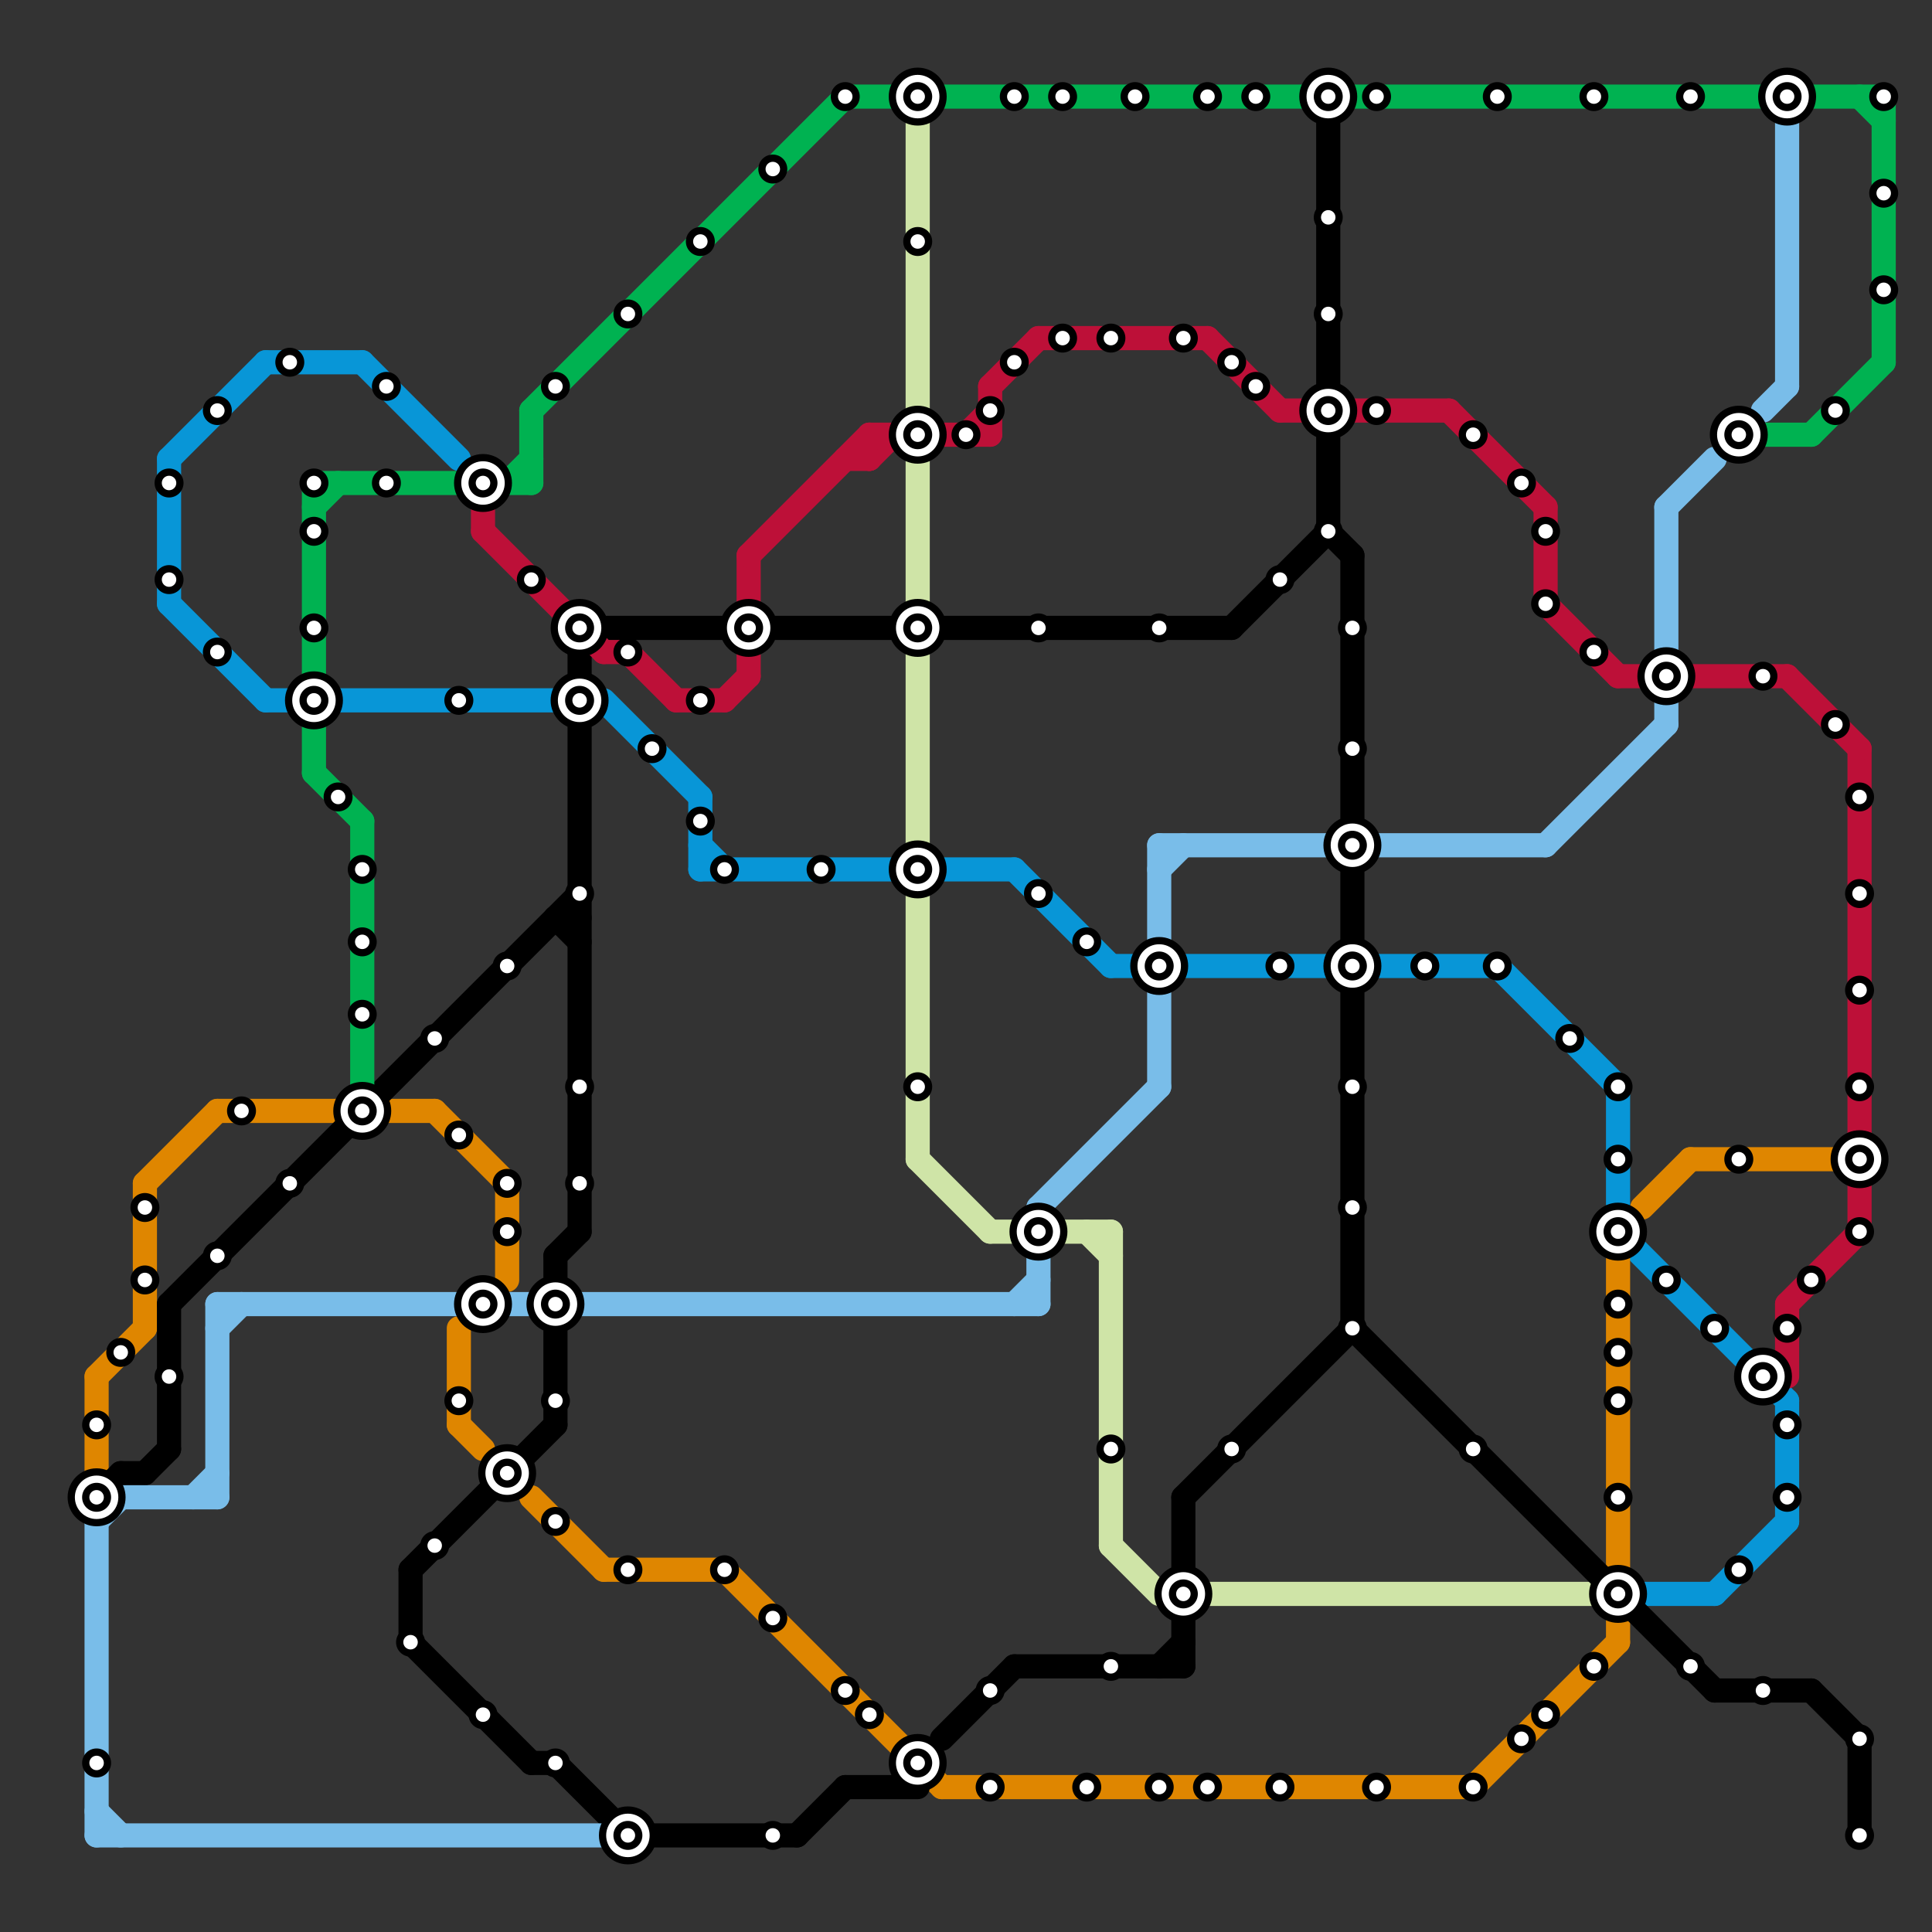 
<svg version="1.1" xmlns="http://www.w3.org/2000/svg" viewBox="0 0 80 80">
<rect x="0" y="0" width="80" height="80" fill="#333333" stroke="none"/>
<style>text { font: 1px Helvetica; font-weight: 600; white-space: pre; dominant-baseline: central; } line { stroke-width: 1; fill: none; stroke-linecap: round; stroke-linejoin: round; } .c0 { stroke: #cfe4a7 } .c1 { stroke: #0896d7 } .c2 { stroke: #df8600 } .c3 { stroke: #000000 } .c4 { stroke: #79bde9 } .c5 { stroke: #00b251 } .c6 { stroke: #bd1038 } .w1 { stroke-width: 1; }</style><defs><g id="wm-xf"><circle r="1.2" fill="#000"/><circle r="0.9" fill="#fff"/><circle r="0.6" fill="#000"/><circle r="0.3" fill="#fff"/></g><g id="wm"><circle r="0.6" fill="#000"/><circle r="0.3" fill="#fff"/></g></defs><line class="c0 " x1="38" y1="19" x2="38" y2="25"/><line class="c0 " x1="50" y1="66" x2="66" y2="66"/><line class="c0 " x1="38" y1="27" x2="38" y2="35"/><line class="c0 " x1="46" y1="64" x2="48" y2="66"/><line class="c0 " x1="44" y1="51" x2="46" y2="51"/><line class="c0 " x1="38" y1="48" x2="41" y2="51"/><line class="c0 " x1="38" y1="37" x2="38" y2="48"/><line class="c0 " x1="45" y1="51" x2="46" y2="52"/><line class="c0 " x1="41" y1="51" x2="42" y2="51"/><line class="c0 " x1="38" y1="5" x2="38" y2="17"/><line class="c0 " x1="46" y1="51" x2="46" y2="64"/><line class="c1 " x1="57" y1="40" x2="62" y2="40"/><line class="c1 " x1="67" y1="45" x2="67" y2="51"/><line class="c1 " x1="62" y1="40" x2="67" y2="45"/><line class="c1 " x1="68" y1="66" x2="71" y2="66"/><line class="c1 " x1="11" y1="15" x2="15" y2="15"/><line class="c1 " x1="15" y1="15" x2="19" y2="19"/><line class="c1 " x1="29" y1="36" x2="42" y2="36"/><line class="c1 " x1="7" y1="19" x2="11" y2="15"/><line class="c1 " x1="29" y1="33" x2="29" y2="36"/><line class="c1 " x1="42" y1="36" x2="46" y2="40"/><line class="c1 " x1="67" y1="51" x2="74" y2="58"/><line class="c1 " x1="29" y1="35" x2="30" y2="36"/><line class="c1 " x1="46" y1="40" x2="47" y2="40"/><line class="c1 " x1="74" y1="58" x2="74" y2="63"/><line class="c1 " x1="7" y1="19" x2="7" y2="25"/><line class="c1 " x1="14" y1="29" x2="23" y2="29"/><line class="c1 " x1="11" y1="29" x2="12" y2="29"/><line class="c1 " x1="7" y1="25" x2="11" y2="29"/><line class="c1 " x1="49" y1="40" x2="55" y2="40"/><line class="c1 " x1="71" y1="66" x2="74" y2="63"/><line class="c1 " x1="25" y1="29" x2="29" y2="33"/><line class="c2 " x1="67" y1="52" x2="67" y2="65"/><line class="c2 " x1="70" y1="48" x2="76" y2="48"/><line class="c2 " x1="39" y1="74" x2="61" y2="74"/><line class="c2 " x1="22" y1="62" x2="25" y2="65"/><line class="c2 " x1="61" y1="74" x2="67" y2="68"/><line class="c2 " x1="18" y1="46" x2="21" y2="49"/><line class="c2 " x1="4" y1="57" x2="4" y2="61"/><line class="c2 " x1="16" y1="46" x2="18" y2="46"/><line class="c2 " x1="6" y1="49" x2="9" y2="46"/><line class="c2 " x1="4" y1="57" x2="6" y2="55"/><line class="c2 " x1="9" y1="46" x2="14" y2="46"/><line class="c2 " x1="6" y1="49" x2="6" y2="55"/><line class="c2 " x1="68" y1="50" x2="70" y2="48"/><line class="c2 " x1="67" y1="67" x2="67" y2="68"/><line class="c2 " x1="21" y1="49" x2="21" y2="53"/><line class="c2 " x1="19" y1="55" x2="19" y2="59"/><line class="c2 " x1="19" y1="59" x2="20" y2="60"/><line class="c2 " x1="30" y1="65" x2="39" y2="74"/><line class="c2 " x1="25" y1="65" x2="30" y2="65"/><line class="c3 " x1="17" y1="65" x2="23" y2="59"/><line class="c3 " x1="22" y1="73" x2="23" y2="73"/><line class="c3 " x1="39" y1="72" x2="42" y2="69"/><line class="c3 " x1="48" y1="69" x2="49" y2="68"/><line class="c3 " x1="33" y1="76" x2="35" y2="74"/><line class="c3 " x1="7" y1="54" x2="24" y2="37"/><line class="c3 " x1="55" y1="4" x2="55" y2="16"/><line class="c3 " x1="4" y1="62" x2="5" y2="61"/><line class="c3 " x1="35" y1="74" x2="38" y2="74"/><line class="c3 " x1="23" y1="52" x2="24" y2="51"/><line class="c3 " x1="23" y1="38" x2="24" y2="39"/><line class="c3 " x1="25" y1="26" x2="30" y2="26"/><line class="c3 " x1="56" y1="23" x2="56" y2="55"/><line class="c3 " x1="75" y1="70" x2="77" y2="72"/><line class="c3 " x1="49" y1="62" x2="49" y2="69"/><line class="c3 " x1="7" y1="54" x2="7" y2="60"/><line class="c3 " x1="51" y1="26" x2="55" y2="22"/><line class="c3 " x1="23" y1="73" x2="26" y2="76"/><line class="c3 " x1="55" y1="18" x2="55" y2="22"/><line class="c3 " x1="55" y1="22" x2="56" y2="23"/><line class="c3 " x1="5" y1="61" x2="6" y2="61"/><line class="c3 " x1="17" y1="65" x2="17" y2="68"/><line class="c3 " x1="6" y1="61" x2="7" y2="60"/><line class="c3 " x1="24" y1="27" x2="25" y2="26"/><line class="c3 " x1="23" y1="38" x2="24" y2="38"/><line class="c3 " x1="24" y1="27" x2="24" y2="51"/><line class="c3 " x1="49" y1="62" x2="56" y2="55"/><line class="c3 " x1="26" y1="76" x2="33" y2="76"/><line class="c3 " x1="71" y1="70" x2="75" y2="70"/><line class="c3 " x1="77" y1="72" x2="77" y2="76"/><line class="c3 " x1="32" y1="26" x2="51" y2="26"/><line class="c3 " x1="17" y1="68" x2="22" y2="73"/><line class="c3 " x1="23" y1="52" x2="23" y2="59"/><line class="c3 " x1="56" y1="55" x2="71" y2="70"/><line class="c3 " x1="42" y1="69" x2="49" y2="69"/><line class="c4 " x1="69" y1="21" x2="71" y2="19"/><line class="c4 " x1="48" y1="35" x2="48" y2="45"/><line class="c4 " x1="4" y1="75" x2="5" y2="76"/><line class="c4 " x1="48" y1="35" x2="55" y2="35"/><line class="c4 " x1="4" y1="76" x2="25" y2="76"/><line class="c4 " x1="9" y1="55" x2="10" y2="54"/><line class="c4 " x1="74" y1="5" x2="74" y2="16"/><line class="c4 " x1="57" y1="35" x2="64" y2="35"/><line class="c4 " x1="69" y1="21" x2="69" y2="27"/><line class="c4 " x1="9" y1="54" x2="9" y2="62"/><line class="c4 " x1="73" y1="17" x2="74" y2="16"/><line class="c4 " x1="43" y1="50" x2="48" y2="45"/><line class="c4 " x1="42" y1="54" x2="43" y2="53"/><line class="c4 " x1="5" y1="62" x2="9" y2="62"/><line class="c4 " x1="4" y1="63" x2="5" y2="62"/><line class="c4 " x1="69" y1="29" x2="69" y2="30"/><line class="c4 " x1="4" y1="63" x2="4" y2="76"/><line class="c4 " x1="48" y1="36" x2="49" y2="35"/><line class="c4 " x1="8" y1="62" x2="9" y2="61"/><line class="c4 " x1="64" y1="35" x2="69" y2="30"/><line class="c4 " x1="43" y1="50" x2="43" y2="54"/><line class="c4 " x1="9" y1="54" x2="22" y2="54"/><line class="c4 " x1="24" y1="54" x2="43" y2="54"/><line class="c5 " x1="78" y1="4" x2="78" y2="15"/><line class="c5 " x1="75" y1="18" x2="78" y2="15"/><line class="c5 " x1="15" y1="34" x2="15" y2="45"/><line class="c5 " x1="77" y1="4" x2="78" y2="5"/><line class="c5 " x1="35" y1="4" x2="54" y2="4"/><line class="c5 " x1="13" y1="20" x2="19" y2="20"/><line class="c5 " x1="56" y1="4" x2="78" y2="4"/><line class="c5 " x1="22" y1="17" x2="35" y2="4"/><line class="c5 " x1="21" y1="20" x2="22" y2="20"/><line class="c5 " x1="13" y1="20" x2="13" y2="32"/><line class="c5 " x1="72" y1="18" x2="75" y2="18"/><line class="c5 " x1="13" y1="21" x2="14" y2="20"/><line class="c5 " x1="13" y1="32" x2="15" y2="34"/><line class="c5 " x1="21" y1="20" x2="22" y2="19"/><line class="c5 " x1="22" y1="17" x2="22" y2="20"/><line class="c6 " x1="36" y1="19" x2="37" y2="18"/><line class="c6 " x1="77" y1="31" x2="77" y2="51"/><line class="c6 " x1="53" y1="17" x2="60" y2="17"/><line class="c6 " x1="74" y1="54" x2="77" y2="51"/><line class="c6 " x1="31" y1="23" x2="31" y2="28"/><line class="c6 " x1="41" y1="16" x2="43" y2="14"/><line class="c6 " x1="50" y1="14" x2="53" y2="17"/><line class="c6 " x1="31" y1="23" x2="36" y2="18"/><line class="c6 " x1="64" y1="25" x2="67" y2="28"/><line class="c6 " x1="26" y1="27" x2="28" y2="29"/><line class="c6 " x1="43" y1="14" x2="50" y2="14"/><line class="c6 " x1="36" y1="18" x2="36" y2="19"/><line class="c6 " x1="36" y1="18" x2="41" y2="18"/><line class="c6 " x1="20" y1="22" x2="25" y2="27"/><line class="c6 " x1="60" y1="17" x2="64" y2="21"/><line class="c6 " x1="25" y1="27" x2="26" y2="27"/><line class="c6 " x1="40" y1="18" x2="41" y2="17"/><line class="c6 " x1="30" y1="29" x2="31" y2="28"/><line class="c6 " x1="74" y1="54" x2="74" y2="57"/><line class="c6 " x1="28" y1="29" x2="30" y2="29"/><line class="c6 " x1="67" y1="28" x2="74" y2="28"/><line class="c6 " x1="20" y1="20" x2="20" y2="22"/><line class="c6 " x1="35" y1="19" x2="36" y2="19"/><line class="c6 " x1="41" y1="16" x2="41" y2="18"/><line class="c6 " x1="64" y1="21" x2="64" y2="25"/><line class="c6 " x1="74" y1="28" x2="77" y2="31"/>

<use x="4" y="59" href="#wm"/><use x="4" y="62" href="#wm-xf"/><use x="4" y="73" href="#wm"/><use x="5" y="56" href="#wm"/><use x="6" y="50" href="#wm"/><use x="6" y="53" href="#wm"/><use x="7" y="20" href="#wm"/><use x="7" y="24" href="#wm"/><use x="7" y="57" href="#wm"/><use x="9" y="17" href="#wm"/><use x="9" y="27" href="#wm"/><use x="9" y="52" href="#wm"/><use x="10" y="46" href="#wm"/><use x="12" y="15" href="#wm"/><use x="12" y="49" href="#wm"/><use x="13" y="20" href="#wm"/><use x="13" y="22" href="#wm"/><use x="13" y="26" href="#wm"/><use x="13" y="29" href="#wm-xf"/><use x="14" y="33" href="#wm"/><use x="15" y="36" href="#wm"/><use x="15" y="39" href="#wm"/><use x="15" y="42" href="#wm"/><use x="15" y="46" href="#wm-xf"/><use x="16" y="16" href="#wm"/><use x="16" y="20" href="#wm"/><use x="17" y="68" href="#wm"/><use x="18" y="43" href="#wm"/><use x="18" y="64" href="#wm"/><use x="19" y="29" href="#wm"/><use x="19" y="47" href="#wm"/><use x="19" y="58" href="#wm"/><use x="20" y="20" href="#wm-xf"/><use x="20" y="54" href="#wm-xf"/><use x="20" y="71" href="#wm"/><use x="21" y="40" href="#wm"/><use x="21" y="49" href="#wm"/><use x="21" y="51" href="#wm"/><use x="21" y="61" href="#wm-xf"/><use x="22" y="24" href="#wm"/><use x="23" y="16" href="#wm"/><use x="23" y="54" href="#wm-xf"/><use x="23" y="58" href="#wm"/><use x="23" y="63" href="#wm"/><use x="23" y="73" href="#wm"/><use x="24" y="26" href="#wm-xf"/><use x="24" y="29" href="#wm-xf"/><use x="24" y="37" href="#wm"/><use x="24" y="45" href="#wm"/><use x="24" y="49" href="#wm"/><use x="26" y="13" href="#wm"/><use x="26" y="27" href="#wm"/><use x="26" y="65" href="#wm"/><use x="26" y="76" href="#wm-xf"/><use x="27" y="31" href="#wm"/><use x="29" y="10" href="#wm"/><use x="29" y="29" href="#wm"/><use x="29" y="34" href="#wm"/><use x="30" y="36" href="#wm"/><use x="30" y="65" href="#wm"/><use x="31" y="26" href="#wm-xf"/><use x="32" y="7" href="#wm"/><use x="32" y="67" href="#wm"/><use x="32" y="76" href="#wm"/><use x="34" y="36" href="#wm"/><use x="35" y="4" href="#wm"/><use x="35" y="70" href="#wm"/><use x="36" y="71" href="#wm"/><use x="38" y="4" href="#wm-xf"/><use x="38" y="10" href="#wm"/><use x="38" y="18" href="#wm-xf"/><use x="38" y="26" href="#wm-xf"/><use x="38" y="36" href="#wm-xf"/><use x="38" y="45" href="#wm"/><use x="38" y="73" href="#wm-xf"/><use x="40" y="18" href="#wm"/><use x="41" y="17" href="#wm"/><use x="41" y="70" href="#wm"/><use x="41" y="74" href="#wm"/><use x="42" y="4" href="#wm"/><use x="42" y="15" href="#wm"/><use x="43" y="26" href="#wm"/><use x="43" y="37" href="#wm"/><use x="43" y="51" href="#wm-xf"/><use x="44" y="4" href="#wm"/><use x="44" y="14" href="#wm"/><use x="45" y="39" href="#wm"/><use x="45" y="74" href="#wm"/><use x="46" y="14" href="#wm"/><use x="46" y="60" href="#wm"/><use x="46" y="69" href="#wm"/><use x="47" y="4" href="#wm"/><use x="48" y="26" href="#wm"/><use x="48" y="40" href="#wm-xf"/><use x="48" y="74" href="#wm"/><use x="49" y="14" href="#wm"/><use x="49" y="66" href="#wm-xf"/><use x="50" y="4" href="#wm"/><use x="50" y="74" href="#wm"/><use x="51" y="15" href="#wm"/><use x="51" y="60" href="#wm"/><use x="52" y="4" href="#wm"/><use x="52" y="16" href="#wm"/><use x="53" y="24" href="#wm"/><use x="53" y="40" href="#wm"/><use x="53" y="74" href="#wm"/><use x="55" y="4" href="#wm-xf"/><use x="55" y="9" href="#wm"/><use x="55" y="13" href="#wm"/><use x="55" y="17" href="#wm-xf"/><use x="55" y="22" href="#wm"/><use x="56" y="26" href="#wm"/><use x="56" y="31" href="#wm"/><use x="56" y="35" href="#wm-xf"/><use x="56" y="40" href="#wm-xf"/><use x="56" y="45" href="#wm"/><use x="56" y="50" href="#wm"/><use x="56" y="55" href="#wm"/><use x="57" y="4" href="#wm"/><use x="57" y="17" href="#wm"/><use x="57" y="74" href="#wm"/><use x="59" y="40" href="#wm"/><use x="61" y="18" href="#wm"/><use x="61" y="60" href="#wm"/><use x="61" y="74" href="#wm"/><use x="62" y="4" href="#wm"/><use x="62" y="40" href="#wm"/><use x="63" y="20" href="#wm"/><use x="63" y="72" href="#wm"/><use x="64" y="22" href="#wm"/><use x="64" y="25" href="#wm"/><use x="64" y="71" href="#wm"/><use x="65" y="43" href="#wm"/><use x="66" y="4" href="#wm"/><use x="66" y="27" href="#wm"/><use x="66" y="69" href="#wm"/><use x="67" y="45" href="#wm"/><use x="67" y="48" href="#wm"/><use x="67" y="51" href="#wm-xf"/><use x="67" y="54" href="#wm"/><use x="67" y="56" href="#wm"/><use x="67" y="58" href="#wm"/><use x="67" y="62" href="#wm"/><use x="67" y="66" href="#wm-xf"/><use x="69" y="28" href="#wm-xf"/><use x="69" y="53" href="#wm"/><use x="70" y="4" href="#wm"/><use x="70" y="69" href="#wm"/><use x="71" y="55" href="#wm"/><use x="72" y="18" href="#wm-xf"/><use x="72" y="48" href="#wm"/><use x="72" y="65" href="#wm"/><use x="73" y="28" href="#wm"/><use x="73" y="57" href="#wm-xf"/><use x="73" y="70" href="#wm"/><use x="74" y="4" href="#wm-xf"/><use x="74" y="55" href="#wm"/><use x="74" y="59" href="#wm"/><use x="74" y="62" href="#wm"/><use x="75" y="53" href="#wm"/><use x="76" y="17" href="#wm"/><use x="76" y="30" href="#wm"/><use x="77" y="33" href="#wm"/><use x="77" y="37" href="#wm"/><use x="77" y="41" href="#wm"/><use x="77" y="45" href="#wm"/><use x="77" y="48" href="#wm-xf"/><use x="77" y="51" href="#wm"/><use x="77" y="72" href="#wm"/><use x="77" y="76" href="#wm"/><use x="78" y="4" href="#wm"/><use x="78" y="8" href="#wm"/><use x="78" y="12" href="#wm"/>
</svg>


